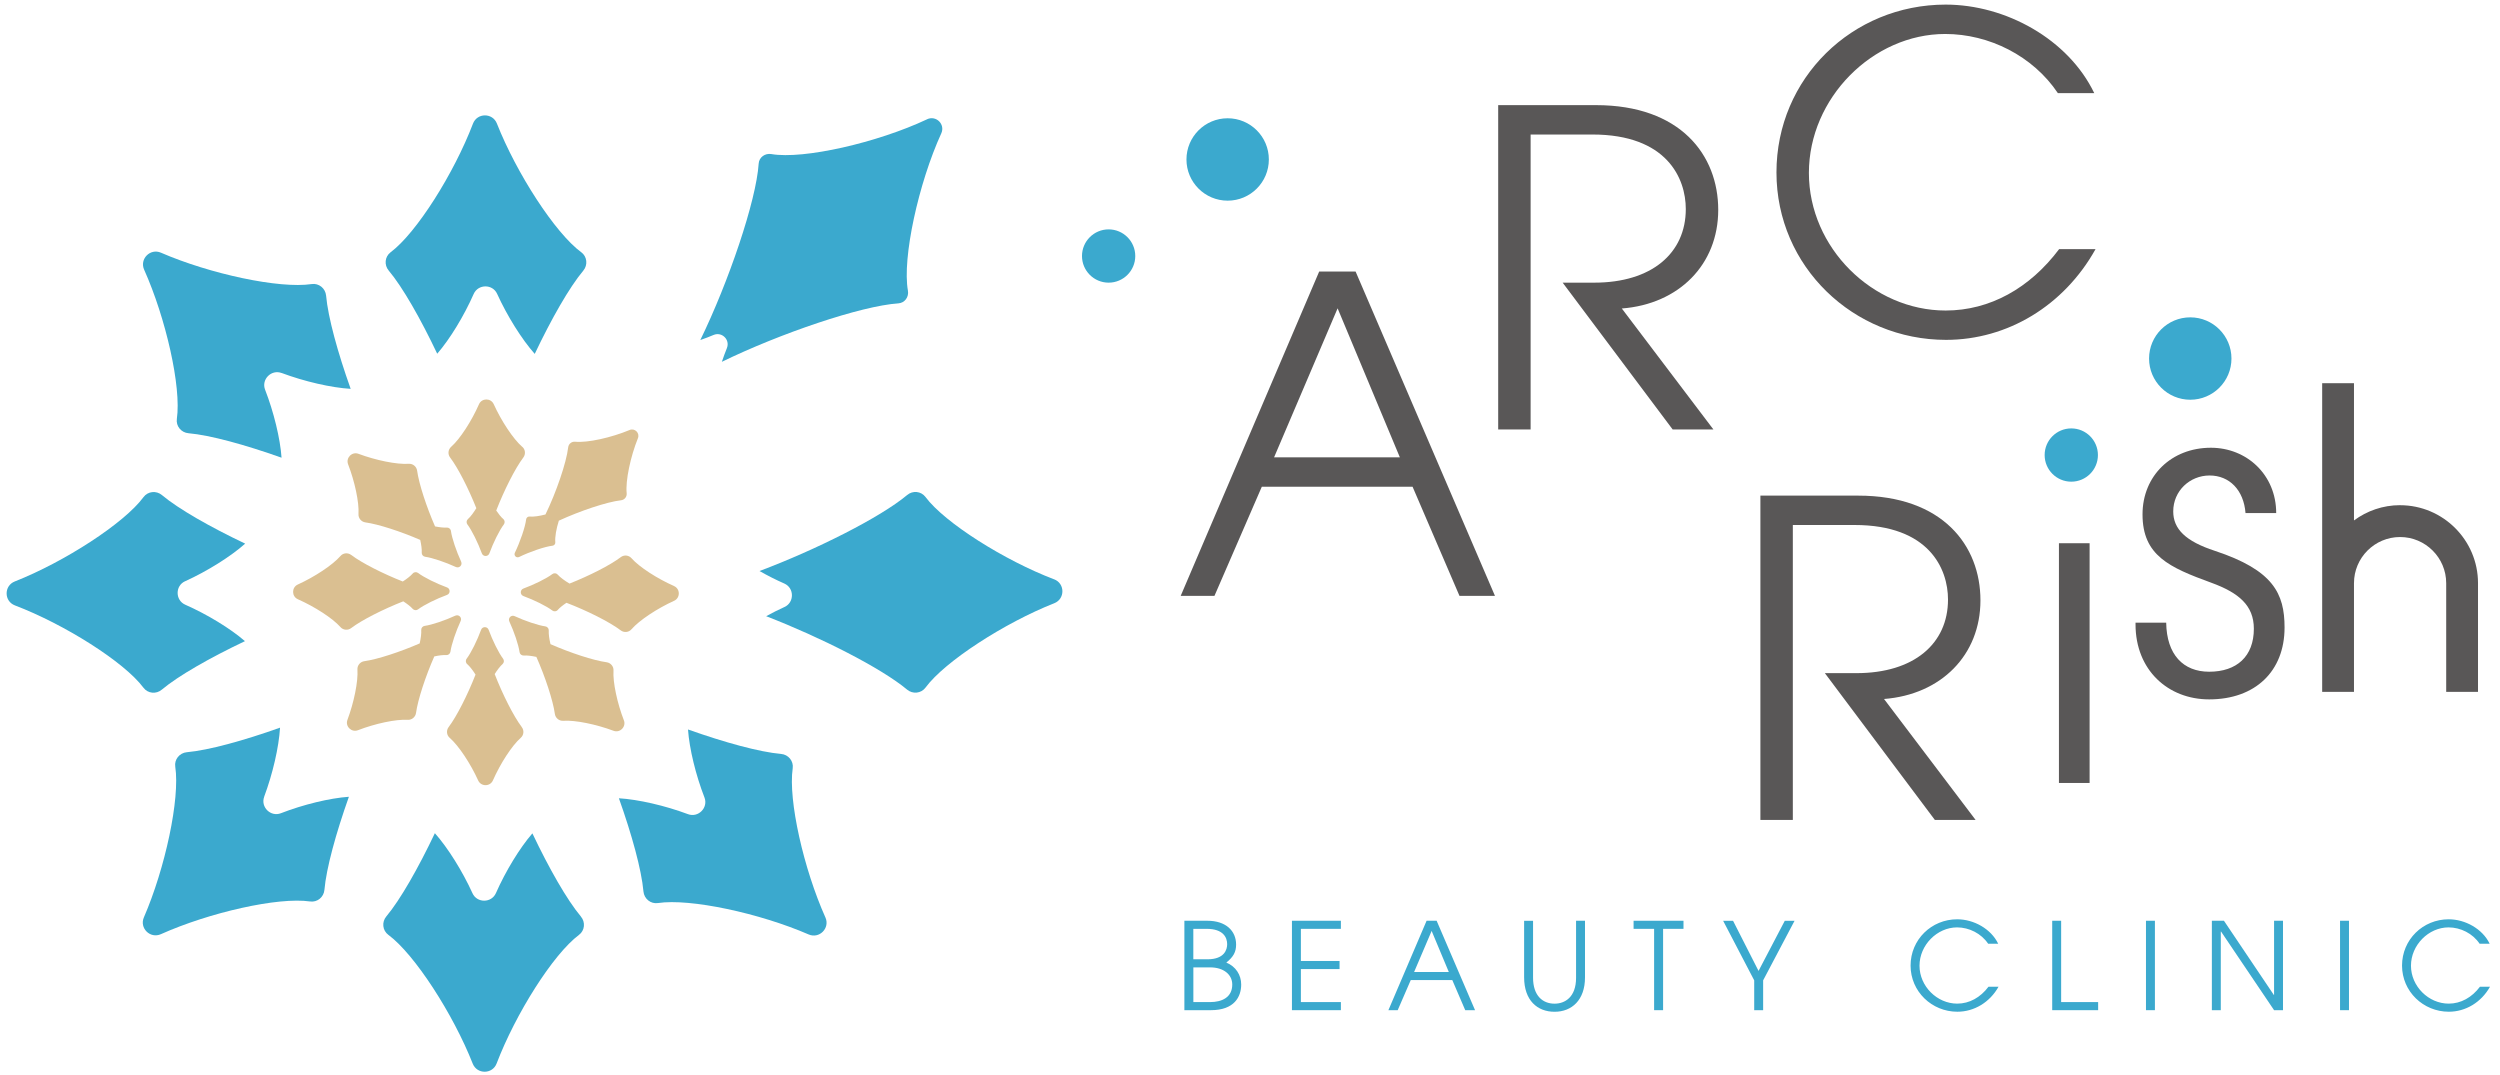 <?xml version="1.0" encoding="UTF-8"?>
<svg id="_レイヤー_1" data-name="レイヤー_1" xmlns="http://www.w3.org/2000/svg" viewBox="0 0 565 243">
  <defs>
    <style>
      .cls-1 {
        fill: #595757;
      }

      .cls-2 {
        fill: #dabf91;
      }

      .cls-3 {
        fill: #3ba9ce;
      }
    </style>
  </defs>
  <g>
    <path class="cls-3" d="M131.36,57.01c-5.92-4.36-14.65-17.9-19.06-29.09-.97-2.47-4.47-2.45-5.41.03-4.26,11.18-12.76,24.69-18.6,29.05-1.33.99-1.51,2.89-.44,4.15,3.16,3.77,7.2,10.88,10.96,18.79,2.85-3.28,6.06-8.55,8.24-13.5,1-2.27,4.28-2.29,5.3-.03,2.26,4.98,5.58,10.29,8.5,13.57,3.76-7.91,7.81-15.03,10.97-18.81,1.07-1.27.88-3.18-.46-4.17Z"/>
    <path class="cls-3" d="M209.5,26.97c-11.12,5.24-27.88,9.11-35.18,7.85-1.42-.24-2.77.72-2.86,2.16-.55,8.42-6.81,26.78-13.19,39.87,1.03-.36,2.04-.74,3-1.15,1.88-.79,3.77,1.08,3.01,2.97-.4.99-.78,2.04-1.14,3.1,13.08-6.38,31.46-12.65,39.9-13.21,1.44-.1,2.41-1.45,2.15-2.88-1.32-7.35,2.4-24.3,7.54-35.54.94-2.06-1.18-4.15-3.23-3.18Z"/>
    <path class="cls-3" d="M238.21,130.92c-11.18-4.26-24.69-12.76-29.05-18.6-.99-1.33-2.89-1.51-4.15-.44-6.04,5.06-20.63,12.39-33.36,17.17,1.83,1.04,3.74,2.01,5.61,2.83,2.27,1,2.29,4.28.03,5.3-1.37.62-2.77,1.33-4.14,2.08,12.35,4.78,26.04,11.73,31.85,16.59,1.27,1.07,3.18.88,4.17-.46,4.36-5.92,17.9-14.65,29.09-19.06,2.47-.97,2.45-4.47-.03-5.41Z"/>
    <path class="cls-3" d="M186.54,207.34c-4.89-10.92-8.44-26.48-7.39-33.7.24-1.64-.98-3.11-2.62-3.25-4.9-.43-12.79-2.6-21.04-5.53.3,4.33,1.76,10.33,3.72,15.37.9,2.31-1.4,4.64-3.73,3.77-5.12-1.92-11.22-3.33-15.61-3.59,2.94,8.25,5.11,16.15,5.55,21.06.15,1.65,1.63,2.87,3.27,2.62,7.27-1.1,23.01,2.3,34.05,7.09,2.43,1.06,4.89-1.43,3.8-3.85Z"/>
    <path class="cls-3" d="M131.28,207.13c-3.16-3.77-7.2-10.88-10.96-18.79-2.85,3.28-6.06,8.55-8.24,13.5-1,2.27-4.28,2.29-5.3.03-2.26-4.98-5.58-10.29-8.5-13.57-3.76,7.91-7.81,15.03-10.97,18.81-1.07,1.27-.88,3.18.46,4.17,5.92,4.36,14.65,17.9,19.06,29.09.97,2.47,4.47,2.45,5.41-.03,4.26-11.18,12.76-24.69,18.6-29.05,1.33-.99,1.51-2.89.44-4.15Z"/>
    <path class="cls-3" d="M59.7,180.06c1.92-5.12,3.33-11.22,3.59-15.61-8.25,2.94-16.15,5.11-21.06,5.55-1.65.15-2.87,1.63-2.62,3.27,1.1,7.27-2.3,23.01-7.09,34.05-1.06,2.43,1.43,4.89,3.85,3.8,10.92-4.89,26.48-8.44,33.7-7.39,1.64.24,3.11-.98,3.25-2.62.43-4.9,2.6-12.79,5.53-21.04-4.33.3-10.33,1.76-15.37,3.72-2.31.9-4.64-1.4-3.77-3.73Z"/>
    <path class="cls-3" d="M41.84,131.36c4.98-2.26,10.29-5.58,13.57-8.5-7.91-3.76-15.03-7.81-18.81-10.97-1.27-1.07-3.18-.88-4.17.46-4.36,5.92-17.9,14.65-29.09,19.06-2.47.97-2.45,4.47.03,5.41,11.18,4.26,24.69,12.76,29.05,18.6.99,1.33,2.89,1.51,4.15.44,3.77-3.16,10.88-7.2,18.79-10.96-3.28-2.85-8.55-6.06-13.5-8.24-2.27-1-2.29-4.28-.03-5.3Z"/>
    <path class="cls-3" d="M63.64,84.29c5.12,1.92,11.22,3.33,15.61,3.59-2.94-8.25-5.11-16.15-5.55-21.06-.15-1.65-1.63-2.87-3.27-2.62-7.27,1.1-23.01-2.3-34.05-7.09-2.43-1.06-4.89,1.43-3.8,3.85,4.89,10.92,8.44,26.48,7.39,33.7-.24,1.64.98,3.11,2.62,3.25,4.9.43,12.79,2.6,21.04,5.53-.3-4.33-1.76-10.33-3.72-15.37-.9-2.31,1.4-4.64,3.73-3.77Z"/>
  </g>
  <g>
    <path class="cls-2" d="M118.02,100.98c-2.04-1.77-4.73-5.86-6.44-9.64-.65-1.42-2.7-1.41-3.33.02-1.66,3.78-4.28,7.85-6.29,9.62-.7.62-.8,1.68-.23,2.42,1.8,2.37,4.17,7.06,5.92,11.45-.64,1.04-1.32,1.95-1.9,2.46-.35.31-.4.84-.12,1.21,1.01,1.33,2.39,4.14,3.27,6.54.29.79,1.41.79,1.7,0,.88-2.4,2.25-5.2,3.27-6.54.28-.37.23-.91-.12-1.21-.49-.42-1.05-1.12-1.6-1.93,1.76-4.53,4.25-9.5,6.12-11.98.57-.75.47-1.82-.24-2.43Z"/>
    <path class="cls-2" d="M142.29,97.18c-4.09,1.71-9.51,2.93-12.3,2.65-.79-.08-1.49.48-1.58,1.27-.4,3.48-2.74,10.26-5.13,15.16,0,0,0,0,0,.01-1.38.36-2.73.56-3.58.47-.39-.04-.74.24-.79.63-.2,1.73-1.37,5.11-2.55,7.55-.3.62.34,1.26.96.96,2.44-1.19,5.81-2.35,7.55-2.55.4-.05.67-.4.63-.79-.12-1.12.23-3.08.8-4.87,4.77-2.2,10.83-4.24,14.06-4.61.79-.09,1.35-.79,1.27-1.59-.3-2.81.87-8.29,2.54-12.43.48-1.18-.71-2.36-1.89-1.86Z"/>
    <path class="cls-2" d="M152.33,132.44c-3.78-1.67-7.85-4.28-9.62-6.29-.62-.7-1.68-.8-2.42-.23-2.4,1.82-7.15,4.22-11.58,5.97-1.13-.67-2.12-1.41-2.67-2.03-.31-.35-.84-.4-1.21-.12-1.33,1.01-4.14,2.39-6.54,3.27-.79.29-.79,1.41,0,1.7,2.4.88,5.2,2.25,6.54,3.27.37.28.91.23,1.21-.12.43-.5,1.14-1.07,1.98-1.63,4.61,1.76,9.74,4.32,12.26,6.23.75.57,1.82.47,2.43-.24,1.77-2.04,5.86-4.73,9.64-6.44,1.42-.65,1.41-2.7-.02-3.33Z"/>
    <path class="cls-2" d="M141,162.8c-1.49-3.85-2.52-8.58-2.35-11.25.06-.93-.63-1.75-1.55-1.88-3.04-.42-8.26-2.15-12.69-4.09-.28-1.18-.44-2.3-.39-3.08.03-.46-.31-.87-.77-.94-1.66-.23-4.62-1.24-6.94-2.31-.77-.36-1.56.44-1.2,1.2,1.07,2.31,2.08,5.27,2.31,6.93.06.46.48.8.94.77.73-.05,1.76.07,2.86.31,1.98,4.47,3.75,9.8,4.18,12.89.13.93.96,1.61,1.89,1.55,2.69-.19,7.48.8,11.37,2.26,1.46.55,2.9-.92,2.34-2.37Z"/>
    <path class="cls-2" d="M117.93,164.33c-1.87-2.47-4.37-7.45-6.13-11.99.6-.95,1.23-1.78,1.78-2.26.35-.31.4-.84.12-1.21-1.01-1.33-2.39-4.14-3.27-6.54-.29-.79-1.41-.79-1.7,0-.88,2.4-2.25,5.2-3.27,6.54-.28.37-.23.91.12,1.21.58.5,1.25,1.37,1.89,2.38-1.76,4.5-4.22,9.41-6.08,11.86-.57.75-.47,1.82.24,2.43,2.04,1.77,4.73,5.86,6.44,9.64.65,1.42,2.7,1.41,3.33-.02,1.66-3.78,4.28-7.85,6.29-9.62.7-.62.8-1.68.23-2.42Z"/>
    <path class="cls-2" d="M102.9,139.14c-2.31,1.07-5.27,2.08-6.93,2.31-.46.06-.8.48-.77.94.05.76-.09,1.86-.35,3.02-4.39,1.91-9.51,3.6-12.52,4.02-.93.13-1.61.96-1.55,1.89.19,2.69-.8,7.48-2.26,11.37-.55,1.46.92,2.9,2.37,2.34,3.85-1.49,8.58-2.52,11.25-2.35.93.06,1.75-.63,1.88-1.55.42-3.06,2.17-8.33,4.13-12.78,1.04-.23,2.01-.35,2.71-.3.46.03.87-.31.94-.77.23-1.66,1.24-4.62,2.31-6.94.36-.77-.44-1.56-1.2-1.2Z"/>
    <path class="cls-2" d="M101.03,132.76c-2.4-.88-5.2-2.25-6.54-3.27-.37-.28-.91-.23-1.21.12-.48.55-1.3,1.2-2.25,1.81-4.44-1.75-9.24-4.17-11.66-6-.75-.57-1.82-.47-2.43.24-1.77,2.04-5.86,4.73-9.64,6.44-1.42.65-1.41,2.7.02,3.33,3.78,1.67,7.85,4.28,9.62,6.29.62.7,1.68.8,2.42.23,2.43-1.84,7.3-4.29,11.78-6.05.9.58,1.67,1.18,2.13,1.7.31.35.84.4,1.21.12,1.33-1.01,4.14-2.39,6.54-3.27.79-.29.79-1.41,0-1.7Z"/>
    <path class="cls-2" d="M104.22,126.93c-1.07-2.31-2.08-5.27-2.31-6.93-.06-.46-.48-.8-.94-.77-.68.05-1.63-.06-2.65-.26-1.93-4.41-3.63-9.57-4.05-12.6-.13-.93-.96-1.61-1.89-1.55-2.69.19-7.48-.8-11.37-2.26-1.46-.55-2.9.92-2.34,2.37,1.49,3.85,2.52,8.58,2.35,11.25-.06.93.63,1.75,1.55,1.88,2.98.41,8.04,2.07,12.4,3.96.25,1.1.39,2.14.34,2.87-.03.46.31.87.77.94,1.66.23,4.62,1.24,6.94,2.31.77.36,1.56-.44,1.2-1.2Z"/>
  </g>
  <circle class="cls-3" cx="250.55" cy="57.86" r="6.02"/>
  <circle class="cls-3" cx="277.45" cy="36.04" r="9.31"/>
  <path class="cls-1" d="M329.84,134.66l-10.6-24.66h-34.07l-10.7,24.66h-7.63l31.3-73.3h8.22l31.5,73.3h-8.02ZM302.3,69.68l-14.36,33.68h28.43l-14.07-33.68Z"/>
  <path class="cls-1" d="M378.02,97.06l-24.86-33.18h7.13c12.98,0,20.7-6.64,20.7-16.64,0-6.93-4.26-16.84-21.1-16.84h-13.97v66.66h-7.33V23.76h22.09c19.12,0,27.64,11.29,27.64,23.67s-8.91,21.3-21.79,22.29l20.7,27.34h-9.21Z"/>
  <path class="cls-1" d="M437.28,185.31l-24.86-33.18h7.13c12.98,0,20.7-6.64,20.7-16.64,0-6.93-4.26-16.84-21.1-16.84h-13.97v66.66h-7.33v-73.3h22.09c19.12,0,27.64,11.29,27.64,23.67s-8.91,21.3-21.79,22.29l20.7,27.34h-9.21Z"/>
  <path class="cls-1" d="M473.59,56.31c-7.13,12.78-19.91,20.5-33.78,20.5-20.9,0-38.33-16.54-38.33-37.84S418.62,1.04,439.72,1.04c13.57,0,27.73,7.83,33.58,20.01h-8.22c-5.65-8.42-15.55-13.37-25.46-13.37-16.34,0-30.81,14.46-30.81,31.4s14.46,31.1,30.9,31.1c10,0,19.02-5.05,25.65-13.87h8.22Z"/>
  <path class="cls-1" d="M465.32,176.95v-54.18h6.93v54.18h-6.93Z"/>
  <path class="cls-1" d="M507.49,115.98c-.4-5.25-3.66-8.52-8.12-8.52s-8.22,3.47-8.22,8.12c0,3.96,2.77,6.74,9.41,8.91,13.17,4.36,15.75,9.61,15.75,17.33,0,9.9-6.64,16.24-17.04,16.24-9.31,0-16.64-6.64-16.64-16.94v-.4h6.93c.1,7.23,3.86,11.09,9.71,11.09,6.24,0,10.1-3.47,10.1-9.71,0-5.25-3.37-8.12-9.61-10.4-9.51-3.47-15.55-6.14-15.55-15.45,0-8.72,6.54-15.06,15.45-15.06,8.12,0,14.76,6.14,14.76,14.76h-6.93Z"/>
  <path class="cls-1" d="M542.42,114.17c-3.9,0-7.5,1.29-10.42,3.45v-31.02h-7.19v69.76h7.19v-24.57c0-5.75,4.68-10.42,10.42-10.42s10.42,4.68,10.42,10.42v24.57h7.19v-24.57c0-9.71-7.9-17.61-17.61-17.61Z"/>
  <g>
    <path class="cls-3" d="M267.67,228.3v-20.21h5.19c4.23,0,6.5,2.32,6.5,5.38,0,1.67-.6,2.78-2.21,4.07,2.16.9,3.36,2.81,3.36,4.97,0,2.76-1.56,5.79-6.83,5.79h-6.01ZM272.89,216.8c3.88,0,4.45-2.24,4.45-3.41,0-1.5-.87-3.47-4.62-3.47h-3.03v6.88h3.2ZM273.52,226.47c2.59,0,4.97-1.04,4.97-3.96,0-2.29-1.99-3.88-4.97-3.88h-3.82v7.84h3.82Z"/>
    <path class="cls-3" d="M291.98,228.3v-20.21h11.06v1.83h-9.04v7.26h8.74v1.83h-8.74v7.46h9.04v1.83h-11.06Z"/>
    <path class="cls-3" d="M331.14,228.3l-2.92-6.8h-9.39l-2.95,6.8h-2.1l8.63-20.21h2.27l8.68,20.21h-2.21ZM323.55,210.39l-3.96,9.28h7.84l-3.88-9.28Z"/>
    <path class="cls-3" d="M356.19,208.09h2.02v12.81c0,5.11-2.98,7.76-6.88,7.76s-6.88-2.57-6.88-7.81v-12.75h2.02v12.86c0,4.07,2.18,5.87,4.86,5.87,2.32,0,4.86-1.45,4.86-5.84v-12.89Z"/>
    <path class="cls-3" d="M373.83,228.3v-18.38h-4.64v-1.83h11.28v1.83h-4.61v18.38h-2.02Z"/>
    <path class="cls-3" d="M396.45,228.3v-6.74l-7.02-13.46h2.24l5.76,11.33,5.93-11.33h2.21l-7.1,13.46v6.74h-2.02Z"/>
    <path class="cls-3" d="M451.67,223c-1.97,3.52-5.49,5.65-9.31,5.65-5.76,0-10.57-4.56-10.57-10.43s4.72-10.46,10.54-10.46c3.74,0,7.65,2.16,9.26,5.52h-2.27c-1.56-2.32-4.29-3.69-7.02-3.69-4.51,0-8.49,3.99-8.49,8.66s3.99,8.57,8.52,8.57c2.76,0,5.24-1.39,7.07-3.82h2.27Z"/>
    <path class="cls-3" d="M463.8,228.3v-20.21h2.02v18.38h8.36v1.83h-10.38Z"/>
    <path class="cls-3" d="M484.99,228.3v-20.21h2.02v20.21h-2.02Z"/>
    <path class="cls-3" d="M513.94,228.3l-11.99-17.78h-.05v17.78h-2.02v-20.21h2.73l11.28,16.77h.05v-16.77h2.02v20.21h-2.02Z"/>
    <path class="cls-3" d="M528.85,228.3v-20.21h2.02v20.21h-2.02Z"/>
    <path class="cls-3" d="M562.74,223c-1.97,3.52-5.49,5.65-9.31,5.65-5.76,0-10.57-4.56-10.57-10.43s4.72-10.46,10.54-10.46c3.74,0,7.65,2.16,9.26,5.52h-2.27c-1.56-2.32-4.29-3.69-7.02-3.69-4.51,0-8.49,3.99-8.49,8.66s3.99,8.57,8.52,8.57c2.76,0,5.24-1.39,7.07-3.82h2.27Z"/>
  </g>
  <circle class="cls-3" cx="468.11" cy="102.84" r="6.02"/>
  <circle class="cls-3" cx="495" cy="81.03" r="9.31"/>
</svg>